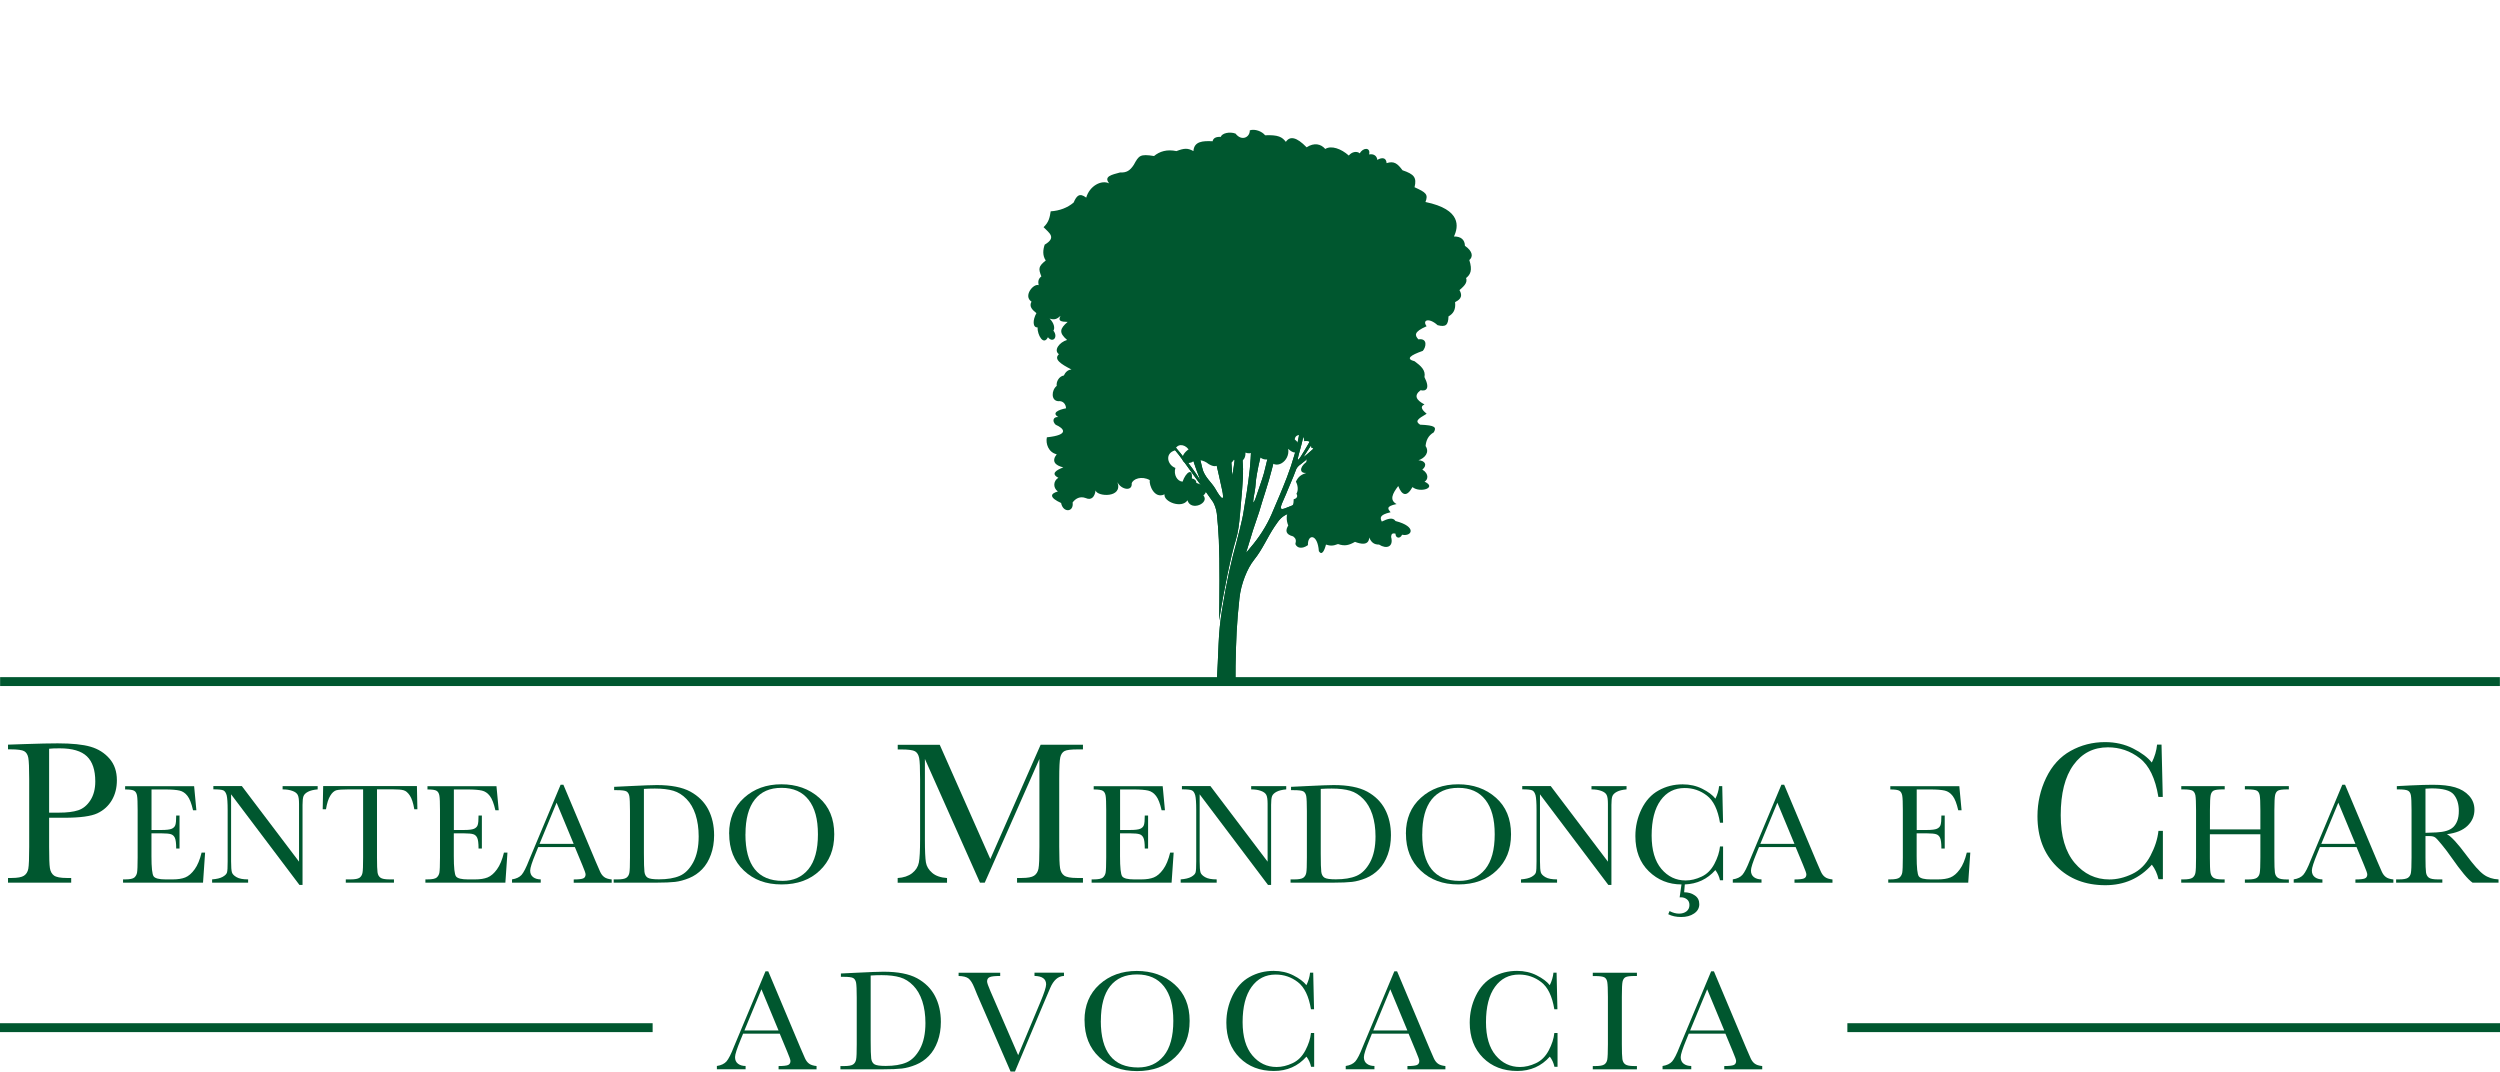 <?xml version="1.0" encoding="UTF-8"?>
<svg id="Layer_1" data-name="Layer 1" xmlns="http://www.w3.org/2000/svg" xmlns:xlink="http://www.w3.org/1999/xlink" viewBox="0 0 421.37 180.61">
  <defs>
    <style>
      .cls-1 {
        fill-rule: evenodd;
      }

      .cls-1, .cls-2, .cls-3 {
        fill: #00572f;
      }

      .cls-3 {
        clip-rule: evenodd;
      }

      .cls-4 {
        clip-path: url(#clippath);
      }
    </style>
    <clipPath id="clippath">
      <path class="cls-3" d="M208.45,91.27c-.88,3.06-1.74,6.91-2.47,11.44-.33,2.08-.5,3.75-.59,5.85-.09,2.16-.18,4.3-.3,6.33l3.15-.04c0-.86,0-1.73.01-2.59.09-4.44.18-7.09.66-11.46.26-2.38,1.29-4.99,2.49-6.48,1.39-1.72,2.21-3.76,3.45-5.6.81-1.19,1.15-1.67,2.35-2.17,1.17-.49,3.18-1.5,5-1.6,1.47-.08,2.93-.32,4.4-.36,1.45-.04,2.74.18,3.83.8.91.52,1.45,1.39,1.89,2.23l.58.7c-.34-.89-1.03-2.55-2.13-3.21-1.2-.72-2.65-.99-4.12-1.03-1.39-.04-2.79.06-4.17.17-.89.07-1.09.17-.28-.44.82-.62,1.22-1.01,1.97-1.72.81-.77,1.39-1.75,2.05-2.75.44-.67.99-1.28,1.75-1.56.92-.34,1.94-.5,2.78-.26,1.33.38,2.58.94,3.9,1.36l1.99.66c-1.36-.56-4.46-1.92-5.87-2.33-.99-.28-1.96-.17-2.86.12-.92.29-1.69.8-2.12,1.49-.67,1.09-1.3,2.13-2.17,2.86-.7.58-1.4,1.15-2.11,1.72-.6.47-.86.7-.65-.02.2-.7.2-1.5.19-2.21-.02-.84-.2-1.54-.32-2.37-.06-.44.46-1.21,1.34-1.72l1.38-.93c-1.82.59-3.12,1.93-3.15,2.39-.05.76.4,1.64.34,2.69-.04.78-.3,1.53-.46,2.29-.12.59-.32.92-.91,1.12-.82.27-1.89.76-2.7,1.05-.82.29-.89.02-.29-1.31.62-1.37,1.13-2.74,1.74-4.12.46-1.05.34-1.4,1.25-2.04.34-.24,1.01-.82,1.32-1.1.61-.55,1.06-1.27,1.72-1.77.67-.51,1.71-.67,2.78-.55,1.01.11,1.93.22,2.94.38l2.94.4c-1.88-.55-4.8-.98-5.91-1.09-.99-.1-1.98-.15-2.74.4-.69.5-1.25,1.01-1.89,1.57-.75.66-.89.77-.16-.31.87-1.3,1.47-2.26,2.33-3.57.94-1.45,2.27-2.97,3.56-3.81.73-.48,4.02-.82,6.58-.54l-2.48-.39c-1.25-.12-3.27-.06-4.44.64-1.47.87-2.66,2.15-3.77,3.84-1,1.5-1.83,3.11-2.8,4.63-.42.65-.67.83-.4-.12.38-1.34.72-2.7,1.03-4.06.41-1.82.47-2.3,1.03-3.41.53-1.04,1.39-3.4,1.89-4.45.46-.95,1.32-1.2,2.3-.31.29.27,1.26,2.01,1.49,2.34l-.68-1.61c-.2-.43-.35-.84-.72-1.14-1.25-1.04-2.24-.73-2.8.46-.46.99-.88,2-1.37,2.97-.36.72-.43.65-.17-.69.21-1.04.28-1.74.81-2.57.52-.8,1.19-1.5,1.92-1.94.57-.35,1.35-.39,2,.06.43.3.61.84.92,1.26l.99,1.72c-.33-1.48-1.16-3.18-1.67-3.5-.67-.42-1.61-.42-2.46,0-.88.44-1.62,1.22-2.17,2.17-.78,1.33-.94,2.44-1.09,3.26-.45,2.42-.79,3.77-1.03,5.27-.42,2.7-1.19,5.25-2.16,7.8-.8,2.09-1.65,4.03-2.57,6.19-.86,2-2.13,3.96-3.53,5.59-.97,1.13-.88,1.3-.43-.22.6-2.04.91-3,1.85-5.74.64-2.24,1.54-4.73,2.17-7.27.36-1.44.69-2.89,1.27-4.44.64-1.69,1.26-3.51,2.1-5.11.74-1.42,1.54-2.76,2.32-4.16.41-.75.74-2.13,1.17-3.25.31-.81,1.71-1.75,4.25-2.27,1.25-.25,2.61.19,3.93.53l2.1.58c-1.24-.45-3.92-1.65-6.19-1.39-3.25.38-4.32,1.66-4.57,2.29-.42,1.02-.63,2.12-1.14,3.09-.77,1.43-1.76,2.74-2.52,4.17-.87,1.64-1.57,3.32-2.29,4.97-.69,1.59-1.19,3.11-1.49,4.52-.36,1.7-.83,2.81-1.27,4.16-.68,2.12-1.14,3.05-.6.21.2-1.04.14-1.72.38-3,.26-1.34.24-1.36.56-2.68.21-.87,1.69-2.79,2.24-4.01.56-1.25.78-2.62,1.14-3.94.29-1.08,1.04-2.17,2.12-3.6,1.43-1.91,2.73-3.99,3.98-6.36.53-1.01,1.52-2.09,2.7-3.27,1.33-1.32,2.54-3.31,3.61-5.81.23-.55,1.63-1.25,3.49-2.59,1.13-.81,2.01-2.63,3.13-4.79l1.1-2.76c-1.15,2.15-3.66,6.54-4.52,7.05-1.78,1.06-3.34,1.88-3.72,2.63-1.25,2.46-2.43,4.72-3.54,5.77-1.34,1.26-2.41,2.21-2.86,3.09-1.17,2.3-2.4,4.46-3.89,6.17-1.33,1.55-2.15,2.98-2.46,4.23-.35,1.4-.82,2.8-1.42,4.01-.85,1.73-.92,1.74-.68-.18.16-1.22.31-2.33.68-2.96.74-1.27.93-2.22,1.31-3.27.65-1.79,1.02-2.81,1.47-4.74.17-.74.57-2.36,1.21-3.63.49-.96,1.13-2.21,1.6-3.18.52-1.07.58-2.85.74-4.86.08-1.03.65-2.06,1.2-3.2l1.46-2.9c-.85,1.39-3.08,4.81-3.17,5.7-.2,1.99-.41,4.05-.91,4.97-.55,1-1.09,2.01-1.6,3.03-.33.65-.4.72-.51-.09-.12-.93-.17-1.78.08-2.65.22-.77.93-1.36,1.46-2.29.18-.3-.23-2.79-.83-4.69l.1,1.51c.34,1.58.33,2.9,0,3.24-.98.98-1.35,1.64-1.43,2.11-.23,1.37-.11,2.75-.29,4.12-.3,2.35-.74,4.39-1.75,6.59-.21.45-.15.64-.35.07-.19-.54-.69-1.3-.49-2.16.26-1.14.57-2,1.07-3.23.49-1.2.82-2.37,1.06-3.64.15-.82-.45-2.53-.82-3.94-.15-.61.44-1.42,1.27-2.92,1.43-2.59,2.85-5.93,3.9-9.12l.6-2.58c-1.02,3.24-3.38,8.85-4.95,11.45-1.15,1.9-1.65,2.83-1.49,3.26.55,1.44.97,2.74.8,3.72-.28,1.55-1.04,2.93-1.66,4.17-.88,1.76-1.05,2.43-1.03,3.09.06,1.59.87,3.62.69,4.12-.7,1.85-1.04,3-1.14,4.06-.24,2.34-.21,4.7-.46,7.03-.27,2.56-.71,5.2-1.14,7.75-.11.65-.86,3.74-1.08,4.49M209.52,79.15c-.15-2.36-.19-4.73-.17-7.09,0-1.23.64-2.79,1.03-4.46.15-.67.06-1.37.05-2.06,0-.98.21-2.71.47-4.06l-.48.72c-.27.98-.4,2.28-.5,2.88-.14.85-.33,1.7-.63,2.52-.27.73-.73.99-.91-.17-.12-.72-.2-1.39-.24-2.15-.02-.52-.18-.64.35-1.15.69-.67,2.09-4.04,2.33-4.94.15-.57.43-2.11.47-3,.07-1.28.47-2.62.78-3.86l.42-1.88c-.57,1.35-1.51,4.2-1.54,5.73-.02.88-.3,1.87-.51,2.72-.06.23-.83,2.81-2.11,4.07-.25.25-.3-.13-.07-.31.36-.27.88-1.52.99-1.96.16-.62.29-1.26.41-1.88.2-1.05.4-2,.62-3.33.25-1.54.64-3.1,1.24-4.7.24-.63.5-1.61.57-2.74.04-.59.6-1.19,2.08-2.28.61-.45,1.18-2.01,1.53-3.44l.6-2.95c-.95,3.43-1.95,5.48-2.44,5.8-1.62,1.07-2.61,1.89-2.57,2.57.04.79-.04,1.57-.33,2.55-.44,1.47-1.04,3.02-1.44,4.94-.3,1.47-.44,2.91-.85,4.94-.3,1.52-.99,2.21-1.28.32-.29-1.87-.52-2.82-.79-4.69-.1-.66.06-1.34.29-2,.43-1.28.89-2.55,1.32-3.83.59-1.76,1.24-2.83,1.99-4.47.77-1.67,1.59-3.89,2.39-5.91l.67-2.2c-.85,1.93-2.66,5.95-3.7,7.84-1.15,2.1-1.12,1.52-1.15-.14-.03-1.62.23-3.05.51-4.77.24-1.5,1.1-3.41,1.77-4.42l1.34-2.05c-1.79,1.21-3.2,4.01-3.66,6.22-.34,1.64-.55,4.09-.77,6.25-.23,2.26-.76,4.34-1.35,6.61-.52,2-.55,1.38-1.43-.37-.36-.71-.67-1.45-.92-2.21-.5-1.5-.7-3.2-.74-4.97-.05-2.11.9-4.93,1.99-7.26l.63-1.7c-2.08,3.11-3.15,6.71-3.31,9.13-.11,1.64.23,3.31.69,4.92.41,1.42,1.24,2.85,1.84,4.28.25.58.22.71.19,1.3-.08,1.43-.22,2.84-.37,4.09-.1.83-.43.82-.71.09-.46-1.21-.91-2.27-1.49-3.41-.54-1.07-.84-2.34-1.23-3.66-.33-1.1-1.15-2.09-1.77-3.32-.53-1.06-.54-2.95-.63-4.86-.1-2.06.07-4.13.34-6.23l.1-2.06c-.38,1.78-1.07,5.33-.96,8.01.05,1.06-.05.82-.64.24-.83-.81-1.52-1.64-2.21-2.41l-.96-.67c.87,1.1,2.31,2.86,3.21,3.93.47.56.41.37.46,1.09.08,1.08.23,2.17.72,3.14.55,1.1,1.38,2.08,1.77,3.32.37,1.15.51,2.4,1.03,3.54.6,1.3,1.46,2.51,1.71,4.63.29,2.4.52,4.79,1.31,7.03.76,2.14,1.33,3.96,1.37,5.6.09,3.23-.1,3.36-.74.23-.29-1.4-.62-2.83-1.21-4-1.07-2.13-2.32-3.74-3.08-5.33-.84-1.76-1.53-3.77-1.94-5.82-.59-2.94-1.05-5.24-2.1-7.16-1.43-2.62-4.11-4.76-5.66-5.36-1.49-.58-2.73-.79-4.19-.92l-1.23.06c1.68.21,3.97.47,5.46,1.31,2.34,1.32,4.02,3.41,5.09,5.14.81,1.33,1.18,4.54,1.83,7.09.5,1.97,1.04,4.25,1.72,5.92.46,1.12,2.54,4.32,3.11,5.99.76,2.25,1.13,4.53,1.69,6.84.39,1.61.57,2.58.94,4.2.58,2.48-.12,1.75-1.1.03-.6-1.06-1.86-1.99-2.19-3.48-.35-1.6-.87-3.38-1.37-4.38-.76-1.53-1.44-2.64-2.32-4.1-1.08-1.8-1.82-3.97-2.66-6.1-1.21-3.05-2.56-5.16-3.49-6.17-1.33-1.46-3.17-2.57-5-3.84-1.13-.79-2.14-1.65-3.12-2.56l-1.1-.75c.95,1.25,2.61,2.76,3.9,3.67,1.71,1.19,3.52,2.27,4.86,3.83,1.6,1.86,2.75,4.06,3.49,6.12.73,2.04,1.43,4.07,2.34,5.89.72,1.44,1.57,2.87,2.07,4.34.5,1.45.9,2.99,1.47,4.52.68,1.81.84,1.94-.15.44-.73-1.1-1.79-2.42-2.62-3.45-1.43-1.78-3.54-4.09-5.23-5.62l.63,1.08c1.45,1.47,2.94,3.02,4.35,4.86,1.2,1.57,2.31,3.21,3.49,4.8.84,1.13,1.44,1.92,2.24,3.09.27.39.6,1.32.67,2,.13,1.3.27,2.83.34,4.46.16,3.42.11,10.22.04,13.54.8-4.99,1.99-10.91,2.82-13.57.41-1.31.59-2.91.7-4.27.2-2.39.6-6.16.5-7.58ZM204.84,62.26c.35-1.77.58-3.55.74-5.17.16-1.68.41-1.27.58.41.18,1.8.43,3.59.55,5.39.12,1.9.27,3.66.61,5.39.28,1.4.47,2.71.64,4.13.3,2.44.31,4.3,0,6.14-.34,2.03-.2,2.16-.37-.03-.12-1.54-.27-2.95-.34-4.5-.08-1.81-.75-3.72-1.47-5.97-.37-1.14-.65-2.35-.89-3.5-.19-.94-.25-1.32-.06-2.28Z"/>
    </clipPath>
  </defs>
  <g>
    <g>
      <path class="cls-1" d="M208.45,91.27c-.88,3.06-1.74,6.91-2.47,11.44-.33,2.08-.5,3.75-.59,5.85-.09,2.16-.18,4.3-.3,6.33l3.15-.04c0-.86,0-1.73.01-2.59.09-4.44.18-7.09.66-11.46.26-2.38,1.29-4.99,2.49-6.48,1.39-1.72,2.21-3.76,3.45-5.6.81-1.19,1.15-1.67,2.35-2.17,1.17-.49,3.18-1.5,5-1.6,1.47-.08,2.93-.32,4.4-.36,1.45-.04,2.74.18,3.83.8.91.52,1.45,1.39,1.89,2.23l.58.7c-.34-.89-1.03-2.55-2.13-3.21-1.2-.72-2.65-.99-4.12-1.03-1.39-.04-2.79.06-4.17.17-.89.07-1.09.17-.28-.44.82-.62,1.22-1.01,1.97-1.72.81-.77,1.39-1.75,2.05-2.75.44-.67.99-1.28,1.75-1.56.92-.34,1.94-.5,2.78-.26,1.33.38,2.58.94,3.9,1.36l1.99.66c-1.36-.56-4.46-1.92-5.87-2.33-.99-.28-1.96-.17-2.86.12-.92.29-1.69.8-2.12,1.49-.67,1.09-1.3,2.13-2.17,2.86-.7.58-1.4,1.15-2.11,1.72-.6.47-.86.7-.65-.02.2-.7.2-1.5.19-2.21-.02-.84-.2-1.54-.32-2.37-.06-.44.46-1.21,1.34-1.72l1.38-.93c-1.82.59-3.12,1.93-3.15,2.39-.05.76.4,1.64.34,2.69-.04.78-.3,1.53-.46,2.29-.12.59-.32.92-.91,1.12-.82.27-1.89.76-2.7,1.05-.82.29-.89.02-.29-1.31.62-1.37,1.13-2.74,1.74-4.12.46-1.05.34-1.4,1.25-2.04.34-.24,1.01-.82,1.32-1.1.61-.55,1.06-1.27,1.72-1.77.67-.51,1.71-.67,2.78-.55,1.01.11,1.93.22,2.94.38l2.94.4c-1.88-.55-4.8-.98-5.91-1.09-.99-.1-1.98-.15-2.74.4-.69.5-1.25,1.01-1.89,1.57-.75.66-.89.77-.16-.31.87-1.3,1.47-2.26,2.33-3.57.94-1.45,2.27-2.97,3.56-3.81.73-.48,4.02-.82,6.58-.54l-2.48-.39c-1.25-.12-3.27-.06-4.44.64-1.47.87-2.66,2.15-3.77,3.84-1,1.5-1.83,3.11-2.8,4.63-.42.65-.67.83-.4-.12.38-1.34.72-2.7,1.03-4.06.41-1.82.47-2.3,1.03-3.41.53-1.04,1.39-3.4,1.89-4.45.46-.95,1.32-1.2,2.3-.31.29.27,1.26,2.01,1.49,2.34l-.68-1.61c-.2-.43-.35-.84-.72-1.14-1.25-1.04-2.24-.73-2.8.46-.46.99-.88,2-1.37,2.97-.36.72-.43.65-.17-.69.21-1.04.28-1.74.81-2.57.52-.8,1.19-1.5,1.92-1.94.57-.35,1.35-.39,2,.06.43.3.61.84.92,1.26l.99,1.72c-.33-1.48-1.16-3.18-1.67-3.5-.67-.42-1.61-.42-2.46,0-.88.44-1.62,1.22-2.17,2.17-.78,1.33-.94,2.44-1.09,3.26-.45,2.42-.79,3.77-1.03,5.27-.42,2.7-1.19,5.25-2.16,7.8-.8,2.09-1.65,4.03-2.57,6.19-.86,2-2.13,3.96-3.53,5.59-.97,1.13-.88,1.3-.43-.22.6-2.04.91-3,1.85-5.74.64-2.24,1.54-4.73,2.17-7.27.36-1.44.69-2.89,1.27-4.44.64-1.69,1.26-3.51,2.1-5.11.74-1.42,1.54-2.76,2.32-4.16.41-.75.74-2.13,1.17-3.25.31-.81,1.71-1.75,4.25-2.27,1.25-.25,2.61.19,3.93.53l2.1.58c-1.24-.45-3.92-1.65-6.19-1.39-3.25.38-4.32,1.66-4.57,2.29-.42,1.02-.63,2.12-1.14,3.09-.77,1.43-1.76,2.74-2.52,4.17-.87,1.64-1.57,3.32-2.29,4.97-.69,1.59-1.19,3.11-1.49,4.52-.36,1.7-.83,2.81-1.27,4.16-.68,2.12-1.14,3.05-.6.21.2-1.04.14-1.72.38-3,.26-1.34.24-1.36.56-2.68.21-.87,1.69-2.79,2.24-4.01.56-1.25.78-2.62,1.14-3.94.29-1.08,1.04-2.17,2.12-3.6,1.43-1.91,2.73-3.99,3.98-6.36.53-1.01,1.52-2.09,2.7-3.27,1.33-1.32,2.54-3.31,3.61-5.81.23-.55,1.63-1.25,3.49-2.59,1.13-.81,2.01-2.63,3.13-4.79l1.1-2.76c-1.15,2.15-3.66,6.54-4.52,7.05-1.78,1.06-3.34,1.88-3.72,2.63-1.25,2.46-2.43,4.72-3.54,5.77-1.34,1.26-2.41,2.21-2.86,3.09-1.17,2.3-2.4,4.46-3.89,6.17-1.33,1.55-2.15,2.98-2.46,4.23-.35,1.4-.82,2.8-1.42,4.01-.85,1.73-.92,1.74-.68-.18.16-1.22.31-2.33.68-2.96.74-1.27.93-2.22,1.31-3.27.65-1.79,1.02-2.81,1.47-4.74.17-.74.57-2.36,1.21-3.63.49-.96,1.13-2.21,1.6-3.18.52-1.07.58-2.85.74-4.86.08-1.03.65-2.06,1.2-3.2l1.46-2.9c-.85,1.39-3.08,4.81-3.17,5.7-.2,1.99-.41,4.05-.91,4.97-.55,1-1.09,2.01-1.6,3.03-.33.65-.4.72-.51-.09-.12-.93-.17-1.78.08-2.65.22-.77.93-1.36,1.46-2.29.18-.3-.23-2.79-.83-4.69l.1,1.51c.34,1.58.33,2.9,0,3.24-.98.98-1.35,1.64-1.43,2.11-.23,1.37-.11,2.75-.29,4.12-.3,2.35-.74,4.39-1.75,6.59-.21.45-.15.64-.35.07-.19-.54-.69-1.3-.49-2.16.26-1.14.57-2,1.07-3.23.49-1.2.82-2.37,1.06-3.64.15-.82-.45-2.53-.82-3.94-.15-.61.44-1.42,1.27-2.92,1.43-2.59,2.85-5.93,3.9-9.12l.6-2.58c-1.02,3.24-3.38,8.85-4.95,11.45-1.15,1.9-1.65,2.83-1.49,3.26.55,1.44.97,2.74.8,3.72-.28,1.55-1.04,2.93-1.66,4.17-.88,1.76-1.05,2.43-1.03,3.09.06,1.59.87,3.62.69,4.12-.7,1.85-1.04,3-1.14,4.06-.24,2.34-.21,4.7-.46,7.03-.27,2.56-.71,5.2-1.14,7.75-.11.65-.86,3.74-1.08,4.49M209.52,79.15c-.15-2.36-.19-4.73-.17-7.09,0-1.23.64-2.79,1.03-4.46.15-.67.06-1.37.05-2.06,0-.98.21-2.71.47-4.06l-.48.72c-.27.98-.4,2.28-.5,2.88-.14.85-.33,1.7-.63,2.52-.27.73-.73.99-.91-.17-.12-.72-.2-1.39-.24-2.15-.02-.52-.18-.64.35-1.15.69-.67,2.09-4.04,2.33-4.94.15-.57.43-2.11.47-3,.07-1.28.47-2.62.78-3.86l.42-1.88c-.57,1.35-1.51,4.2-1.54,5.73-.02.88-.3,1.87-.51,2.72-.06.23-.83,2.81-2.11,4.07-.25.25-.3-.13-.07-.31.36-.27.88-1.52.99-1.96.16-.62.29-1.26.41-1.88.2-1.05.4-2,.62-3.33.25-1.54.64-3.1,1.24-4.7.24-.63.5-1.61.57-2.74.04-.59.6-1.19,2.08-2.28.61-.45,1.18-2.01,1.53-3.44l.6-2.95c-.95,3.43-1.95,5.48-2.44,5.8-1.62,1.07-2.61,1.89-2.57,2.57.04.79-.04,1.57-.33,2.55-.44,1.47-1.04,3.02-1.44,4.94-.3,1.47-.44,2.91-.85,4.94-.3,1.52-.99,2.21-1.28.32-.29-1.87-.52-2.82-.79-4.69-.1-.66.06-1.34.29-2,.43-1.28.89-2.55,1.32-3.83.59-1.76,1.24-2.83,1.99-4.47.77-1.67,1.59-3.89,2.39-5.91l.67-2.2c-.85,1.93-2.66,5.95-3.7,7.84-1.15,2.1-1.12,1.52-1.15-.14-.03-1.62.23-3.05.51-4.77.24-1.5,1.1-3.41,1.77-4.42l1.34-2.05c-1.79,1.21-3.2,4.01-3.66,6.22-.34,1.64-.55,4.09-.77,6.25-.23,2.26-.76,4.34-1.35,6.61-.52,2-.55,1.38-1.43-.37-.36-.71-.67-1.45-.92-2.21-.5-1.5-.7-3.2-.74-4.97-.05-2.11.9-4.93,1.99-7.26l.63-1.7c-2.08,3.11-3.15,6.71-3.31,9.13-.11,1.64.23,3.31.69,4.92.41,1.42,1.24,2.85,1.84,4.28.25.58.22.71.19,1.3-.08,1.43-.22,2.84-.37,4.09-.1.83-.43.82-.71.09-.46-1.21-.91-2.27-1.49-3.41-.54-1.07-.84-2.34-1.23-3.66-.33-1.1-1.15-2.09-1.77-3.32-.53-1.06-.54-2.95-.63-4.86-.1-2.06.07-4.13.34-6.23l.1-2.06c-.38,1.78-1.07,5.33-.96,8.01.05,1.06-.05.82-.64.24-.83-.81-1.52-1.64-2.21-2.41l-.96-.67c.87,1.1,2.31,2.86,3.21,3.93.47.56.41.37.46,1.09.08,1.08.23,2.17.72,3.14.55,1.1,1.38,2.08,1.77,3.32.37,1.15.51,2.4,1.03,3.54.6,1.3,1.46,2.51,1.71,4.63.29,2.4.52,4.79,1.31,7.03.76,2.14,1.33,3.96,1.37,5.6.09,3.23-.1,3.36-.74.23-.29-1.4-.62-2.83-1.21-4-1.07-2.13-2.32-3.74-3.08-5.33-.84-1.76-1.53-3.77-1.94-5.82-.59-2.94-1.05-5.24-2.1-7.16-1.43-2.62-4.11-4.76-5.66-5.36-1.49-.58-2.73-.79-4.19-.92l-1.23.06c1.68.21,3.97.47,5.46,1.31,2.34,1.32,4.02,3.41,5.09,5.14.81,1.33,1.18,4.54,1.83,7.09.5,1.97,1.04,4.25,1.72,5.92.46,1.12,2.54,4.32,3.11,5.99.76,2.25,1.13,4.53,1.69,6.84.39,1.61.57,2.58.94,4.2.58,2.48-.12,1.75-1.1.03-.6-1.06-1.86-1.99-2.19-3.48-.35-1.6-.87-3.38-1.37-4.38-.76-1.53-1.44-2.64-2.32-4.1-1.08-1.8-1.82-3.97-2.66-6.1-1.21-3.05-2.56-5.16-3.49-6.17-1.33-1.46-3.17-2.57-5-3.84-1.13-.79-2.14-1.65-3.12-2.56l-1.1-.75c.95,1.25,2.61,2.76,3.9,3.67,1.71,1.19,3.52,2.27,4.86,3.83,1.6,1.86,2.75,4.06,3.49,6.12.73,2.04,1.43,4.07,2.34,5.89.72,1.44,1.57,2.87,2.07,4.34.5,1.45.9,2.99,1.47,4.52.68,1.81.84,1.94-.15.44-.73-1.1-1.79-2.42-2.62-3.45-1.43-1.78-3.54-4.09-5.23-5.62l.63,1.08c1.45,1.47,2.94,3.02,4.35,4.86,1.2,1.57,2.31,3.21,3.49,4.8.84,1.13,1.44,1.92,2.24,3.09.27.39.6,1.32.67,2,.13,1.3.27,2.83.34,4.46.16,3.42.11,10.22.04,13.54.8-4.99,1.99-10.91,2.82-13.57.41-1.31.59-2.91.7-4.27.2-2.39.6-6.16.5-7.58ZM204.84,62.26c.35-1.77.58-3.55.74-5.17.16-1.68.41-1.27.58.41.18,1.8.43,3.59.55,5.39.12,1.9.27,3.66.61,5.39.28,1.4.47,2.71.64,4.13.3,2.44.31,4.3,0,6.14-.34,2.03-.2,2.16-.37-.03-.12-1.54-.27-2.95-.34-4.5-.08-1.81-.75-3.72-1.47-5.97-.37-1.14-.65-2.35-.89-3.5-.19-.94-.25-1.32-.06-2.28Z"/>
      <g class="cls-4">
        <rect class="cls-2" x="149.74" width="120.8" height="157.5"/>
      </g>
    </g>
    <path class="cls-1" d="M199.31,81.18c-.89-.05-1.54-1.18-1.2-2.31-1.36-.5-1.82-2.45-.09-2.95.3-1.16,1.58-1.16,2.31-.18-1.58,1.1-1.32,2.72.46,2.21.92-.58,1.95-.53,2.95.28,1.08.63,1.64.39,2.21-.65.51.77,1.48.85,2.03-.09.92.66,1.99.24,1.94-1.2.97.34,1.59-.1,2.03-1.2-.41,1.3.4,2.64,1.94,2.31,1.03,2.02,3.59.35,3.23-1.75,1.79,1.72,2.6-.52,1.11-1.57.06-1.09,1.66-.96,1.57.28.91-.12,1.14.12,1.2,1.11.64.03.41.84-.37,1.29-.36.33-.43.7-.46,1.11-1.23.95-1.1,1.95,0,1.84-.84.28-1.34.6-1.75,1.48.31.53.46,1.44.09,2.03.31.48,0,.83-.46.92,0,.77-.15,1.45-.83,1.66-.43,1.01-.46,1.85-.09,2.77-.48.81-.5,1.5.83,1.84.46.35.54.65.37,1.29.28.7,1.14.88,2.12.18-.08-1.86,1.63-2.01,1.84,1.02.5.79.93-.06,1.2-1.11.7.22,1.14.26,2.03-.09,1.16.41,1.89.18,2.86-.37.88.35,2.34.71,2.4-.74.3.76.77,1.22,1.66,1.2,1.23.8,2.49.41,2.03-1.29.03-.48.17-.69.74-.55-.03.72.74.97,1.11.18,1.66.35,2.56-1.37-1.11-2.31-.45-.69-1.33-.38-2.31.09-.25-.54-.54-1.11,1.48-1.57-.42-.52-.89-.99,1.01-1.38-1.24-.68-.7-1.75.28-3.04.63,1.6,1.43,1.92,2.4.18,1.29,1.05,4.23.1,2.03-.92.55-.25.85-1.29-.37-2.03.88-.71.5-1.53-.65-1.57,1.06-.36,1.92-1.32,1.2-2.4.08-.92.42-1.75,1.38-2.31.48-.85.28-1.18-2.31-1.29-.86-.57-.47-.93,1.11-1.84-.55-.46-1.3-1.15-.37-1.57-1.4-.74-1.83-1.51-.65-2.4.85.21,1.68-.17.65-2.21.23-1.15-.58-1.87-1.66-2.67-1.55-.39-.75-1,1.38-1.75.56-.62.86-2.18-.74-1.94-.6-.65-.85-1.24,1.38-2.21-.8-1.08.43-1.48,1.85-.18,1.35.35,1.8.03,1.84-1.48.81-.46,1.25-1.13,1.11-2.4.54-.3,1.48-.76.74-2.03.5-.46,1.46-1.16,1.11-2.03.73-.59,1.11-1.29.55-3.04.64-.52.63-1.45-.74-2.4-.02-1.01-.66-1.59-1.85-1.57.77-1.62,1.3-4.55-4.8-5.81.49-1.29.12-1.6-1.84-2.49.4-1.65-.08-2.2-2.03-2.86-.85-1.16-1.45-1.6-2.68-1.2-.06-.97-.79-1-1.57-.55-.04-.56-.48-1.08-1.38-.92.3-1.25-1.05-1.18-1.57-.18-.51-.45-1.38-.24-1.85.37-1.29-1.16-2.97-1.75-3.97-1.11-.73-.85-1.86-1.12-3.14-.28-1.72-1.77-2.82-1.93-3.5-.92-.62-.81-1.26-1.2-3.5-1.11-.52-.66-1.72-1.12-2.58-.83.03,1.18-1.37,1.89-2.4.55-.98-.37-2.29-.08-2.49.55-.86-.03-1.26.22-1.38.74-1.65-.08-3.12,0-3.23,1.66-.95-.53-1.53-.51-2.86,0-1.6-.34-2.84.05-3.78.83-2.36-.38-2.55-.09-3.41,1.48-.64.98-1.22,1.35-2.31,1.29-1.4.38-2.81.66-1.84,1.84-1.31-.64-3.3.42-3.87,2.4-1.13-.86-1.62-.33-2.12.83-1.02.87-2.37,1.39-3.87,1.48-.15.98-.29,1.83-1.2,2.67.95.98,2.24,1.74.19,2.95-.3.89-.38,1.83.18,2.67-1.26,1-1.25,1.38-.74,2.68-.56.43-.56.9-.46,1.48-.84-.35-2.66,1.82-1.2,2.77-.46.84.15,1.4.83,1.94-.66,1.16-.64,2.47.19,2.4-.05,1.25,1,3.16,1.75,1.66.82,1.05,1.78-.02.92-1.11.29-.4.12-1.29-.64-2.03.83.27,1.25.07,1.84-.46-.49.89.1.99,1.2,1.02-1.32,1.14-1.52,1.82-.09,3.04-1.31.38-2.32,1.75-1.38,2.4-.9.84.27,1.64,2.12,2.58-.62.04-1.03.46-1.29,1.01-.84.14-1.31,1.08-1.2,1.75-.9.71-1,2.53.28,2.58.73-.09,1.26.44,1.29,1.2-1.28.24-2.49.79-1.29,1.48-.83-.1-1.13.65-.46,1.29,1.39.6,2.42,1.71-1.48,2.12-.23,1.06.26,2.54,1.66,2.86-.94,1.2-.23,1.88,1.11,2.21-1.21.46-2.16,1.06-.83,1.75-.83.49-.97,1.64-.09,2.31-1.34.37-1.43,1.04.55,1.94.31,1.68,2.18,1.59,1.94-.09.48-.65,1.24-1.11,2.21-.74.93.42,1.51-.16,1.66-1.29.26,1.08,4.64,1.32,3.69-1.38.61,1.27,2.53,1.6,2.4.19.21-.76,1.69-1.3,3.04-.55-.14.82.77,3.23,2.49,2.4-.19,1.25,2.9,2.45,3.87,1.01.57,1.92,3.79.46,2.68-.83.7-.54.79-1.48-1.2-2.12.05-.37-.28-.66-.74-.74.17-1.84-1-1.09-1.57.55"/>
  </g>
  <rect class="cls-2" x=".02" y="114.13" width="421.33" height="1.5"/>
  <g>
    <rect class="cls-2" y="172.46" width="110" height="1.5"/>
    <rect class="cls-2" x="311.37" y="172.46" width="110" height="1.5"/>
  </g>
  <g>
    <path class="cls-2" d="M8.28,137.83v4.89c0,1.83.04,3.03.13,3.59.09.57.32.99.69,1.26.38.27,1.09.41,2.13.41h.77v.79H1.35v-.79h.62c.99,0,1.68-.13,2.07-.38.38-.25.63-.64.73-1.17.1-.53.15-1.77.15-3.71v-11.41c0-1.85-.05-3.05-.15-3.58-.1-.54-.33-.91-.69-1.12-.35-.2-1.12-.31-2.3-.31h-.43v-.79l2.92-.1c2.33-.08,4.15-.12,5.45-.12,2.4,0,4.25.19,5.55.57,1.3.38,2.36,1.05,3.19,2.01.83.96,1.24,2.17,1.24,3.64,0,1.27-.28,2.39-.85,3.36-.57.97-1.38,1.71-2.44,2.21-1.06.5-2.92.75-5.58.75h-2.56ZM8.28,136.97h1.66c1.34,0,2.42-.13,3.24-.4.82-.27,1.51-.83,2.06-1.69.55-.86.82-1.91.82-3.17,0-1.92-.47-3.33-1.41-4.23-.94-.9-2.47-1.35-4.59-1.35-.78,0-1.37.02-1.78.07v10.77Z"/>
    <path class="cls-2" d="M33.99,143.7h.58l-.35,5.07h-13.48v-.55h.34c.81,0,1.33-.11,1.57-.32.24-.22.39-.49.45-.82s.1-1.18.1-2.54v-7.98c0-1.24-.03-2.06-.1-2.45-.07-.39-.22-.67-.47-.82-.24-.16-.76-.23-1.54-.23v-.55h11.63l.38,4.06h-.56c-.26-1.14-.57-1.94-.94-2.42-.37-.48-.81-.78-1.33-.9-.51-.12-1.34-.19-2.47-.19h-2.26v6.83h1.73c.79,0,1.35-.07,1.66-.2.32-.14.52-.34.62-.62.1-.28.15-.81.15-1.62h.56v5.57h-.56c0-.9-.08-1.51-.23-1.82-.15-.31-.37-.51-.67-.6-.29-.09-.79-.14-1.48-.14h-1.79v3.85c0,1.93.12,3.06.37,3.4.25.34.92.51,2,.51h1.21c.86,0,1.56-.11,2.11-.33.55-.22,1.08-.67,1.58-1.36.5-.68.89-1.63,1.18-2.83Z"/>
    <path class="cls-2" d="M50.46,149.14l-11.51-15.26v11.3c0,.94.05,1.55.14,1.85.09.3.35.57.79.82.43.25,1.08.37,1.94.37v.55h-6.07v-.55c.78-.06,1.37-.2,1.78-.43.41-.23.65-.47.73-.74.08-.26.11-.89.11-1.87v-8.63c0-1.25-.06-2.08-.17-2.51-.12-.42-.3-.7-.55-.82-.25-.12-.81-.18-1.69-.18v-.55h4.8l9.64,12.74v-9.74c0-.72-.07-1.22-.22-1.51-.15-.29-.45-.52-.91-.68-.46-.17-1-.25-1.64-.25v-.55h5.91v.55c-.69.06-1.23.19-1.63.4-.4.21-.65.46-.76.75-.11.29-.16.79-.16,1.48v13.47h-.52Z"/>
    <path class="cls-2" d="M54.94,136.4h-.55l.08-3.91h15.8l.08,3.91h-.52c-.18-1.07-.44-1.85-.76-2.32-.32-.48-.66-.77-1.03-.88-.37-.11-1-.16-1.88-.16h-2.62v11.49c0,1.27.03,2.11.09,2.51.06.4.22.7.49.89.26.19.76.29,1.49.29h.79v.55h-8.12v-.55h.84c.7,0,1.18-.09,1.45-.26.27-.18.44-.45.52-.82.08-.37.11-1.24.11-2.6v-11.49h-2.41c-1.05,0-1.75.05-2.11.15-.36.1-.7.4-1.01.91-.32.5-.56,1.27-.73,2.3Z"/>
    <path class="cls-2" d="M84.95,143.7h.58l-.35,5.07h-13.48v-.55h.34c.81,0,1.33-.11,1.57-.32.24-.22.39-.49.45-.82s.1-1.18.1-2.54v-7.98c0-1.24-.03-2.06-.1-2.45-.07-.39-.22-.67-.47-.82-.24-.16-.76-.23-1.54-.23v-.55h11.63l.38,4.06h-.56c-.26-1.14-.57-1.94-.94-2.42-.37-.48-.81-.78-1.33-.9-.51-.12-1.34-.19-2.47-.19h-2.26v6.83h1.73c.79,0,1.35-.07,1.66-.2.32-.14.52-.34.62-.62.1-.28.15-.81.15-1.62h.56v5.57h-.56c0-.9-.08-1.51-.23-1.82-.15-.31-.37-.51-.67-.6-.29-.09-.79-.14-1.48-.14h-1.79v3.85c0,1.93.12,3.06.37,3.4.25.34.92.51,2,.51h1.21c.86,0,1.56-.11,2.11-.33.55-.22,1.08-.67,1.58-1.36.5-.68.89-1.63,1.18-2.83Z"/>
    <path class="cls-2" d="M96.9,142.77h-6.18l-.42,1.03c-.62,1.5-.94,2.47-.94,2.93,0,.49.17.86.5,1.11.33.25.76.38,1.28.38v.55h-4.84v-.55c.72-.11,1.26-.37,1.61-.76.35-.4.78-1.23,1.27-2.5.04-.12.23-.58.58-1.39l4.73-11.3h.47l5.44,12.93.74,1.7c.17.38.39.69.68.91.28.22.71.36,1.28.42v.55h-6.4v-.55c.78,0,1.31-.06,1.59-.17.28-.12.41-.35.41-.69,0-.18-.18-.7-.55-1.57l-1.25-3.01ZM96.69,142.23l-2.88-6.94-2.87,6.94h5.75Z"/>
    <path class="cls-2" d="M103.51,132.62l2.68-.13c2.23-.11,3.74-.17,4.51-.17,2.42,0,4.3.37,5.65,1.1,1.35.74,2.36,1.74,3.02,3,.66,1.26.99,2.72.99,4.36,0,1.19-.18,2.28-.54,3.27-.36.99-.85,1.81-1.48,2.46-.63.65-1.36,1.15-2.19,1.49-.83.34-1.61.55-2.36.64-.74.08-1.79.13-3.15.13h-7.21v-.55h.67c.7,0,1.18-.09,1.45-.26.27-.18.44-.45.52-.82.08-.37.11-1.24.11-2.6v-7.85c0-1.3-.04-2.13-.11-2.52-.08-.38-.24-.64-.48-.78-.24-.14-.78-.21-1.6-.21h-.48v-.55ZM108.53,132.96v10.88c0,1.61.03,2.65.09,3.11.06.46.24.79.54.98.3.19.93.28,1.9.28,1.42,0,2.58-.19,3.49-.58.91-.39,1.67-1.15,2.29-2.29.61-1.14.92-2.59.92-4.36,0-1.38-.18-2.6-.53-3.69-.36-1.08-.87-1.96-1.53-2.63-.66-.68-1.4-1.14-2.21-1.38-.81-.24-1.84-.37-3.11-.37-.61,0-1.22.02-1.85.06Z"/>
    <path class="cls-2" d="M122.89,140.52c0-2.51.84-4.53,2.52-6.05,1.68-1.52,3.78-2.28,6.29-2.28s4.66.75,6.36,2.26c1.7,1.5,2.55,3.56,2.55,6.16s-.81,4.56-2.44,6.12c-1.63,1.56-3.77,2.34-6.43,2.34s-4.71-.78-6.36-2.34c-1.66-1.56-2.48-3.63-2.48-6.21ZM125.64,140.61c0,2.62.52,4.58,1.57,5.89,1.04,1.31,2.61,1.97,4.7,1.97,1.83,0,3.28-.66,4.35-1.97,1.06-1.31,1.6-3.27,1.6-5.87s-.52-4.47-1.57-5.82c-1.05-1.35-2.57-2.02-4.56-2.02s-3.46.66-4.51,1.97c-1.04,1.32-1.57,3.26-1.57,5.84Z"/>
    <path class="cls-2" d="M166.93,144.76l8.47-19.24h7.13v.79h-.86c-1.14,0-1.89.09-2.25.28-.35.19-.59.54-.71,1.05-.12.51-.18,1.74-.18,3.67v11.41c0,1.83.05,3.03.14,3.59.09.57.32.99.69,1.26.37.27,1.08.41,2.14.41h1.03v.79h-11.11v-.79h.82c.98,0,1.67-.13,2.05-.38.38-.25.63-.64.74-1.17.11-.53.16-1.77.16-3.71v-14.8l-9.21,20.85h-.81l-9.28-20.85v13.62c0,1.86.06,3.13.17,3.81.11.67.47,1.27,1.06,1.77.59.51,1.43.8,2.5.87v.79h-8.32v-.79c.99-.06,1.8-.33,2.43-.81.62-.49,1-1.08,1.14-1.79.14-.71.21-2.02.21-3.94v-10.12c0-1.85-.05-3.05-.16-3.58-.11-.54-.34-.91-.69-1.12-.35-.2-1.11-.31-2.29-.31h-.63v-.79h7.08l8.52,19.24Z"/>
    <path class="cls-2" d="M197.24,143.7h.58l-.35,5.07h-13.48v-.55h.34c.81,0,1.33-.11,1.57-.32.24-.22.39-.49.45-.82.06-.33.1-1.18.1-2.54v-7.98c0-1.24-.03-2.06-.1-2.45-.07-.39-.22-.67-.47-.82-.24-.16-.76-.23-1.54-.23v-.55h11.63l.38,4.06h-.56c-.26-1.14-.57-1.94-.94-2.42-.37-.48-.81-.78-1.33-.9-.51-.12-1.34-.19-2.47-.19h-2.26v6.83h1.73c.79,0,1.35-.07,1.66-.2.32-.14.52-.34.62-.62.1-.28.15-.81.15-1.62h.56v5.57h-.56c0-.9-.08-1.51-.23-1.82-.15-.31-.37-.51-.67-.6-.29-.09-.79-.14-1.48-.14h-1.79v3.85c0,1.93.12,3.06.37,3.4.25.34.92.51,2,.51h1.21c.86,0,1.56-.11,2.11-.33.55-.22,1.08-.67,1.58-1.36.5-.68.89-1.63,1.18-2.83Z"/>
    <path class="cls-2" d="M213.71,149.14l-11.51-15.26v11.3c0,.94.05,1.55.14,1.85.09.3.35.57.79.82.43.25,1.08.37,1.94.37v.55h-6.07v-.55c.78-.06,1.37-.2,1.78-.43.41-.23.65-.47.73-.74.08-.26.11-.89.11-1.87v-8.63c0-1.25-.06-2.08-.17-2.51-.12-.42-.3-.7-.55-.82-.25-.12-.81-.18-1.69-.18v-.55h4.8l9.64,12.74v-9.74c0-.72-.07-1.22-.22-1.51-.15-.29-.45-.52-.91-.68-.46-.17-1-.25-1.64-.25v-.55h5.91v.55c-.69.06-1.23.19-1.63.4s-.65.46-.76.75c-.11.29-.16.79-.16,1.48v13.47h-.52Z"/>
    <path class="cls-2" d="M217.59,132.62l2.68-.13c2.23-.11,3.74-.17,4.51-.17,2.42,0,4.3.37,5.65,1.1,1.35.74,2.36,1.74,3.02,3,.66,1.26.99,2.72.99,4.36,0,1.19-.18,2.28-.54,3.27-.36.99-.85,1.81-1.48,2.46-.63.65-1.36,1.15-2.18,1.49-.83.34-1.61.55-2.36.64-.74.08-1.79.13-3.14.13h-7.22v-.55h.67c.7,0,1.18-.09,1.45-.26.27-.18.44-.45.52-.82.08-.37.11-1.24.11-2.6v-7.85c0-1.3-.04-2.13-.11-2.52-.08-.38-.24-.64-.48-.78-.24-.14-.78-.21-1.6-.21h-.48v-.55ZM222.61,132.96v10.88c0,1.61.03,2.65.09,3.11.06.46.24.79.54.98.3.19.93.28,1.9.28,1.42,0,2.58-.19,3.49-.58.91-.39,1.67-1.15,2.29-2.29.61-1.14.92-2.59.92-4.36,0-1.38-.18-2.6-.53-3.69-.36-1.08-.87-1.96-1.53-2.63-.67-.68-1.4-1.14-2.21-1.38-.81-.24-1.84-.37-3.11-.37-.61,0-1.22.02-1.85.06Z"/>
    <path class="cls-2" d="M236.96,140.52c0-2.51.84-4.53,2.52-6.05,1.68-1.52,3.78-2.28,6.29-2.28s4.66.75,6.36,2.26c1.7,1.5,2.55,3.56,2.55,6.16s-.81,4.56-2.44,6.12c-1.63,1.56-3.77,2.34-6.43,2.34s-4.71-.78-6.36-2.34c-1.66-1.56-2.48-3.63-2.48-6.21ZM239.71,140.61c0,2.62.52,4.58,1.57,5.89,1.04,1.31,2.61,1.97,4.7,1.97,1.83,0,3.28-.66,4.35-1.97,1.06-1.31,1.6-3.27,1.6-5.87s-.52-4.47-1.57-5.82c-1.05-1.35-2.57-2.02-4.56-2.02s-3.46.66-4.51,1.97c-1.04,1.32-1.57,3.26-1.57,5.84Z"/>
    <path class="cls-2" d="M271.07,149.14l-11.51-15.26v11.3c0,.94.05,1.55.14,1.85.09.3.35.57.79.82.43.25,1.08.37,1.95.37v.55h-6.08v-.55c.78-.06,1.37-.2,1.78-.43.41-.23.65-.47.73-.74.08-.26.11-.89.11-1.87v-8.63c0-1.25-.06-2.08-.17-2.51-.12-.42-.3-.7-.55-.82-.25-.12-.81-.18-1.69-.18v-.55h4.8l9.64,12.74v-9.74c0-.72-.07-1.22-.22-1.51-.15-.29-.45-.52-.91-.68-.46-.17-1-.25-1.64-.25v-.55h5.91v.55c-.69.06-1.23.19-1.63.4-.4.21-.65.46-.76.75-.11.29-.16.79-.16,1.48v13.47h-.52Z"/>
    <path class="cls-2" d="M283.41,149.07c-2.15,0-3.99-.74-5.5-2.21-1.52-1.48-2.27-3.46-2.27-5.94,0-1.6.34-3.11,1.03-4.53.69-1.42,1.65-2.48,2.88-3.16,1.23-.69,2.58-1.03,4.06-1.03,1.22,0,2.32.25,3.31.75.99.5,1.73,1.05,2.21,1.66.34-.68.55-1.38.62-2.11h.53l.14,6.17h-.52c-.36-2.19-1.09-3.72-2.2-4.57-1.11-.86-2.36-1.28-3.75-1.28-1.71,0-3.06.69-4.06,2.08-1,1.38-1.51,3.37-1.51,5.94,0,2.44.55,4.31,1.64,5.61,1.1,1.3,2.46,1.95,4.09,1.95.87,0,1.76-.21,2.68-.64.91-.42,1.63-1.14,2.17-2.16.53-1.01.85-1.99.94-2.93h.52v5.7h-.52c-.14-.65-.4-1.22-.78-1.72-1.36,1.54-3.08,2.34-5.15,2.42l-.11,1.32c.67,0,1.27.17,1.78.52.52.34.77.84.77,1.49s-.29,1.17-.88,1.57c-.58.4-1.31.59-2.17.59s-1.57-.16-2.18-.47l.22-.53c.56.29,1.09.43,1.6.43s.92-.13,1.25-.38c.33-.26.5-.61.5-1.07,0-.42-.14-.74-.42-.96-.28-.22-.61-.34-.98-.34-.06,0-.14,0-.25.01l.31-2.19Z"/>
    <path class="cls-2" d="M302.66,142.77h-6.18l-.42,1.03c-.62,1.5-.94,2.47-.94,2.93,0,.49.17.86.5,1.11.33.25.76.38,1.28.38v.55h-4.84v-.55c.72-.11,1.26-.37,1.61-.76.35-.4.78-1.23,1.27-2.5.04-.12.23-.58.58-1.39l4.73-11.3h.47l5.44,12.93.74,1.7c.17.38.39.69.68.91.28.22.71.36,1.28.42v.55h-6.4v-.55c.78,0,1.31-.06,1.59-.17.28-.12.41-.35.41-.69,0-.18-.18-.7-.55-1.57l-1.25-3.01ZM302.45,142.23l-2.88-6.94-2.87,6.94h5.75Z"/>
    <path class="cls-2" d="M331.51,143.7h.58l-.35,5.07h-13.48v-.55h.34c.81,0,1.33-.11,1.57-.32.24-.22.39-.49.45-.82.06-.33.1-1.18.1-2.54v-7.98c0-1.24-.03-2.06-.1-2.45-.07-.39-.22-.67-.47-.82-.24-.16-.76-.23-1.54-.23v-.55h11.63l.38,4.06h-.56c-.26-1.14-.57-1.94-.94-2.42-.37-.48-.81-.78-1.33-.9-.51-.12-1.34-.19-2.47-.19h-2.26v6.83h1.73c.79,0,1.35-.07,1.66-.2.32-.14.52-.34.62-.62.1-.28.15-.81.15-1.62h.56v5.57h-.56c0-.9-.08-1.51-.23-1.82-.15-.31-.37-.51-.67-.6-.29-.09-.79-.14-1.48-.14h-1.79v3.85c0,1.93.12,3.06.37,3.4.25.34.92.51,2,.51h1.21c.86,0,1.56-.11,2.11-.33.55-.22,1.08-.67,1.58-1.36.5-.68.89-1.63,1.18-2.83Z"/>
    <path class="cls-2" d="M363.81,140.04h.74v8.15h-.74c-.21-.93-.58-1.74-1.12-2.45-2.05,2.31-4.66,3.46-7.84,3.46-3.36,0-6.11-1.06-8.24-3.19-2.13-2.13-3.2-4.94-3.2-8.44,0-2.3.49-4.46,1.47-6.49s2.36-3.54,4.12-4.52c1.76-.98,3.69-1.48,5.8-1.48,1.74,0,3.31.36,4.72,1.07,1.41.71,2.47,1.51,3.16,2.37.49-.97.79-1.98.89-3.02h.75l.21,8.82h-.74c-.51-3.13-1.56-5.31-3.15-6.53-1.58-1.22-3.37-1.83-5.36-1.83-2.44,0-4.37.99-5.8,2.97-1.44,1.98-2.15,4.81-2.15,8.49,0,3.49.78,6.16,2.35,8.02,1.57,1.86,3.52,2.79,5.85,2.79,1.25,0,2.52-.3,3.82-.91,1.3-.61,2.34-1.63,3.1-3.08.76-1.45,1.21-2.84,1.35-4.19Z"/>
    <path class="cls-2" d="M380.97,140.61h-8.5v3.92c0,1.28.03,2.12.1,2.52.06.4.23.69.49.88.26.19.75.29,1.48.29h.42v.55h-7.32v-.55h.42c.7,0,1.18-.09,1.45-.26.27-.18.44-.45.52-.82.08-.37.11-1.24.11-2.6v-7.98c0-1.3-.04-2.13-.11-2.51-.08-.38-.24-.64-.48-.78-.24-.14-.78-.22-1.6-.22h-.3v-.55h7.32v.55h-.3c-.79,0-1.31.07-1.56.2-.25.13-.41.38-.5.74-.08.36-.13,1.22-.13,2.57v3.23h8.5v-3.23c0-1.3-.04-2.13-.11-2.51-.07-.38-.23-.64-.47-.78-.24-.14-.78-.22-1.6-.22h-.43v-.55h7.41v.55h-.24c-.8,0-1.33.07-1.57.2-.25.13-.41.38-.5.74-.08.36-.13,1.22-.13,2.57v7.98c0,1.28.03,2.12.09,2.52.06.4.22.69.49.88.26.19.76.29,1.49.29h.37v.55h-7.41v-.55h.56c.69,0,1.17-.09,1.43-.26.27-.18.44-.45.51-.82.07-.37.11-1.24.11-2.6v-3.92Z"/>
    <path class="cls-2" d="M397.2,142.77h-6.18l-.42,1.03c-.62,1.5-.94,2.47-.94,2.93,0,.49.17.86.5,1.11.33.25.76.38,1.28.38v.55h-4.84v-.55c.72-.11,1.26-.37,1.61-.76.35-.4.78-1.23,1.27-2.5.04-.12.23-.58.58-1.39l4.73-11.3h.47l5.44,12.93.74,1.7c.17.38.39.69.68.91.28.22.71.36,1.28.42v.55h-6.4v-.55c.78,0,1.31-.06,1.59-.17.28-.12.41-.35.41-.69,0-.18-.18-.7-.55-1.57l-1.25-3.01ZM397,142.23l-2.88-6.94-2.87,6.94h5.75Z"/>
    <path class="cls-2" d="M421.12,148.77h-4.38c-.78-.54-1.96-1.97-3.57-4.27-.51-.74-1.04-1.44-1.6-2.12-.55-.68-.93-1.09-1.14-1.24-.21-.15-.53-.22-.97-.22h-.65v3.61c0,1.28.03,2.12.09,2.52.06.4.22.69.48.88.26.19.76.29,1.49.29h.78v.55h-7.79v-.55h.53c.7,0,1.18-.09,1.45-.26.27-.18.44-.45.51-.82.07-.37.11-1.24.11-2.6v-7.98c0-1.3-.04-2.13-.11-2.51-.07-.38-.23-.64-.48-.78-.25-.14-.78-.22-1.61-.22h-.28v-.55l2.33-.12c1.55-.07,2.79-.11,3.7-.11,1.55,0,2.82.14,3.79.43.97.29,1.76.76,2.36,1.42.6.66.9,1.44.9,2.35,0,1.07-.39,1.97-1.18,2.73-.79.75-1.94,1.22-3.46,1.4.68.33,1.78,1.51,3.29,3.55,1.23,1.66,2.2,2.74,2.91,3.25.7.51,1.54.78,2.5.82v.55ZM408.81,140.37c.6-.02,1.22-.04,1.86-.07.64-.03,1.2-.12,1.67-.26.47-.14.85-.35,1.15-.63.29-.28.52-.64.69-1.09.17-.45.25-1,.25-1.66,0-1.14-.29-2.06-.86-2.75-.57-.69-1.82-1.03-3.74-1.03-.3,0-.64.02-1.02.05v7.44Z"/>
  </g>
  <g>
    <path class="cls-2" d="M131.43,174.22h-6.18l-.42,1.03c-.62,1.5-.94,2.47-.94,2.93,0,.49.17.86.5,1.11.33.25.76.38,1.28.38v.55h-4.84v-.55c.72-.11,1.26-.37,1.61-.76.35-.4.78-1.23,1.27-2.5.04-.12.23-.58.58-1.39l4.73-11.3h.47l5.44,12.93.74,1.7c.17.38.39.69.68.91.28.22.71.36,1.28.42v.55h-6.4v-.55c.78,0,1.31-.06,1.59-.17.28-.12.41-.35.41-.69,0-.18-.18-.7-.55-1.57l-1.25-3.01ZM131.22,173.68l-2.88-6.94-2.87,6.94h5.75Z"/>
    <path class="cls-2" d="M141.73,164.08l2.68-.13c2.23-.11,3.74-.17,4.51-.17,2.42,0,4.3.37,5.65,1.1,1.35.74,2.36,1.74,3.02,3,.66,1.26.99,2.72.99,4.36,0,1.19-.18,2.28-.54,3.27-.36.99-.85,1.81-1.48,2.46-.63.65-1.36,1.15-2.19,1.49-.83.34-1.61.55-2.36.64-.74.08-1.79.13-3.15.13h-7.21v-.55h.67c.7,0,1.18-.09,1.45-.26.27-.18.44-.45.52-.82.08-.37.11-1.24.11-2.6v-7.85c0-1.3-.04-2.13-.11-2.52-.08-.38-.24-.64-.48-.78-.24-.14-.78-.21-1.6-.21h-.48v-.55ZM146.75,164.41v10.88c0,1.61.03,2.65.09,3.11.06.46.24.79.54.98.3.19.93.28,1.9.28,1.42,0,2.58-.19,3.49-.58.91-.39,1.67-1.15,2.29-2.29.61-1.14.92-2.59.92-4.36,0-1.38-.18-2.6-.53-3.69-.36-1.08-.87-1.96-1.53-2.63-.66-.68-1.4-1.14-2.21-1.38-.81-.24-1.84-.37-3.11-.37-.61,0-1.22.02-1.85.06Z"/>
    <path class="cls-2" d="M171.07,180.61h-.74l-5.62-12.94c-.1-.23-.27-.63-.49-1.2-.31-.77-.64-1.28-.98-1.55-.34-.26-.9-.4-1.67-.42v-.55h7.01v.55c-.87,0-1.46.06-1.76.19-.3.13-.45.37-.45.73,0,.23.19.78.56,1.63l4.68,10.8,3.76-8.99c.63-1.5.95-2.49.95-2.94,0-.92-.65-1.4-1.96-1.43v-.55h4.97v.55c-.5.02-.95.2-1.33.54-.38.34-.72.85-1,1.51l-1.09,2.56-4.84,11.5Z"/>
    <path class="cls-2" d="M182.79,171.98c0-2.51.84-4.53,2.52-6.05,1.68-1.52,3.78-2.28,6.29-2.28s4.66.75,6.36,2.26c1.7,1.5,2.55,3.56,2.55,6.16s-.81,4.56-2.44,6.12c-1.63,1.56-3.77,2.34-6.43,2.34s-4.71-.78-6.36-2.34c-1.66-1.56-2.48-3.63-2.48-6.21ZM185.54,172.06c0,2.62.52,4.58,1.57,5.89,1.04,1.31,2.61,1.97,4.7,1.97,1.83,0,3.28-.66,4.35-1.97,1.06-1.31,1.6-3.27,1.6-5.87s-.52-4.47-1.57-5.82c-1.05-1.35-2.57-2.02-4.56-2.02s-3.46.66-4.51,1.97c-1.04,1.32-1.57,3.26-1.57,5.84Z"/>
    <path class="cls-2" d="M220.98,174.11h.52v5.7h-.52c-.14-.65-.4-1.22-.78-1.72-1.43,1.62-3.26,2.42-5.49,2.42-2.35,0-4.28-.74-5.77-2.23-1.49-1.49-2.24-3.46-2.24-5.91,0-1.61.34-3.12,1.03-4.54.69-1.42,1.65-2.48,2.88-3.16,1.23-.69,2.59-1.03,4.06-1.03,1.22,0,2.32.25,3.31.75.99.5,1.73,1.05,2.21,1.66.34-.68.55-1.38.62-2.11h.53l.14,6.17h-.52c-.36-2.19-1.1-3.72-2.2-4.57-1.11-.86-2.36-1.28-3.75-1.28-1.71,0-3.06.69-4.06,2.08-1,1.38-1.51,3.37-1.51,5.94,0,2.44.55,4.31,1.64,5.61,1.1,1.3,2.46,1.95,4.09,1.95.87,0,1.76-.21,2.68-.64.91-.42,1.63-1.14,2.17-2.16.53-1.01.85-1.99.94-2.93Z"/>
    <path class="cls-2" d="M237.42,174.22h-6.18l-.42,1.03c-.62,1.5-.94,2.47-.94,2.93,0,.49.17.86.5,1.11.33.25.76.38,1.28.38v.55h-4.84v-.55c.72-.11,1.26-.37,1.61-.76.35-.4.78-1.23,1.27-2.5.04-.12.23-.58.58-1.39l4.73-11.3h.47l5.44,12.93.74,1.7c.17.38.39.69.68.91.28.22.71.36,1.28.42v.55h-6.4v-.55c.79,0,1.31-.06,1.59-.17.28-.12.41-.35.41-.69,0-.18-.18-.7-.55-1.57l-1.25-3.01ZM237.21,173.68l-2.88-6.94-2.87,6.94h5.75Z"/>
    <path class="cls-2" d="M262,174.11h.52v5.7h-.52c-.14-.65-.4-1.22-.78-1.72-1.43,1.62-3.26,2.42-5.49,2.42-2.35,0-4.28-.74-5.77-2.23-1.49-1.49-2.24-3.46-2.24-5.91,0-1.61.34-3.12,1.03-4.54.69-1.42,1.65-2.48,2.88-3.16,1.23-.69,2.58-1.03,4.06-1.03,1.22,0,2.32.25,3.31.75.99.5,1.73,1.05,2.21,1.66.34-.68.55-1.38.62-2.11h.53l.14,6.17h-.52c-.36-2.19-1.09-3.72-2.2-4.57-1.11-.86-2.36-1.28-3.75-1.28-1.7,0-3.06.69-4.06,2.08-1,1.38-1.51,3.37-1.51,5.94,0,2.44.55,4.31,1.64,5.61,1.1,1.3,2.46,1.95,4.09,1.95.87,0,1.77-.21,2.68-.64.91-.42,1.63-1.14,2.17-2.16.53-1.01.85-1.99.94-2.93Z"/>
    <path class="cls-2" d="M268.46,164.5v-.55h7.44v.55h-.35c-.8,0-1.33.07-1.57.2-.25.13-.41.38-.5.74-.08.36-.12,1.22-.12,2.57v7.98c0,1.28.03,2.12.09,2.52.06.4.22.69.48.88.26.19.76.29,1.49.29h.48v.55h-7.44v-.55h.48c.7,0,1.18-.09,1.45-.26.27-.18.44-.45.51-.82.07-.37.11-1.24.11-2.6v-7.98c0-1.3-.04-2.13-.11-2.51-.07-.38-.23-.64-.48-.78-.25-.14-.79-.22-1.61-.22h-.35Z"/>
    <path class="cls-2" d="M290.82,174.22h-6.18l-.42,1.03c-.62,1.5-.94,2.47-.94,2.93,0,.49.17.86.5,1.11.33.25.76.38,1.28.38v.55h-4.84v-.55c.72-.11,1.26-.37,1.61-.76.35-.4.78-1.23,1.27-2.5.04-.12.23-.58.58-1.39l4.73-11.3h.47l5.44,12.93.74,1.7c.17.38.39.69.68.91.28.22.71.36,1.28.42v.55h-6.4v-.55c.78,0,1.31-.06,1.59-.17.28-.12.41-.35.41-.69,0-.18-.18-.7-.55-1.57l-1.25-3.01ZM290.62,173.68l-2.88-6.94-2.87,6.94h5.75Z"/>
  </g>
</svg>